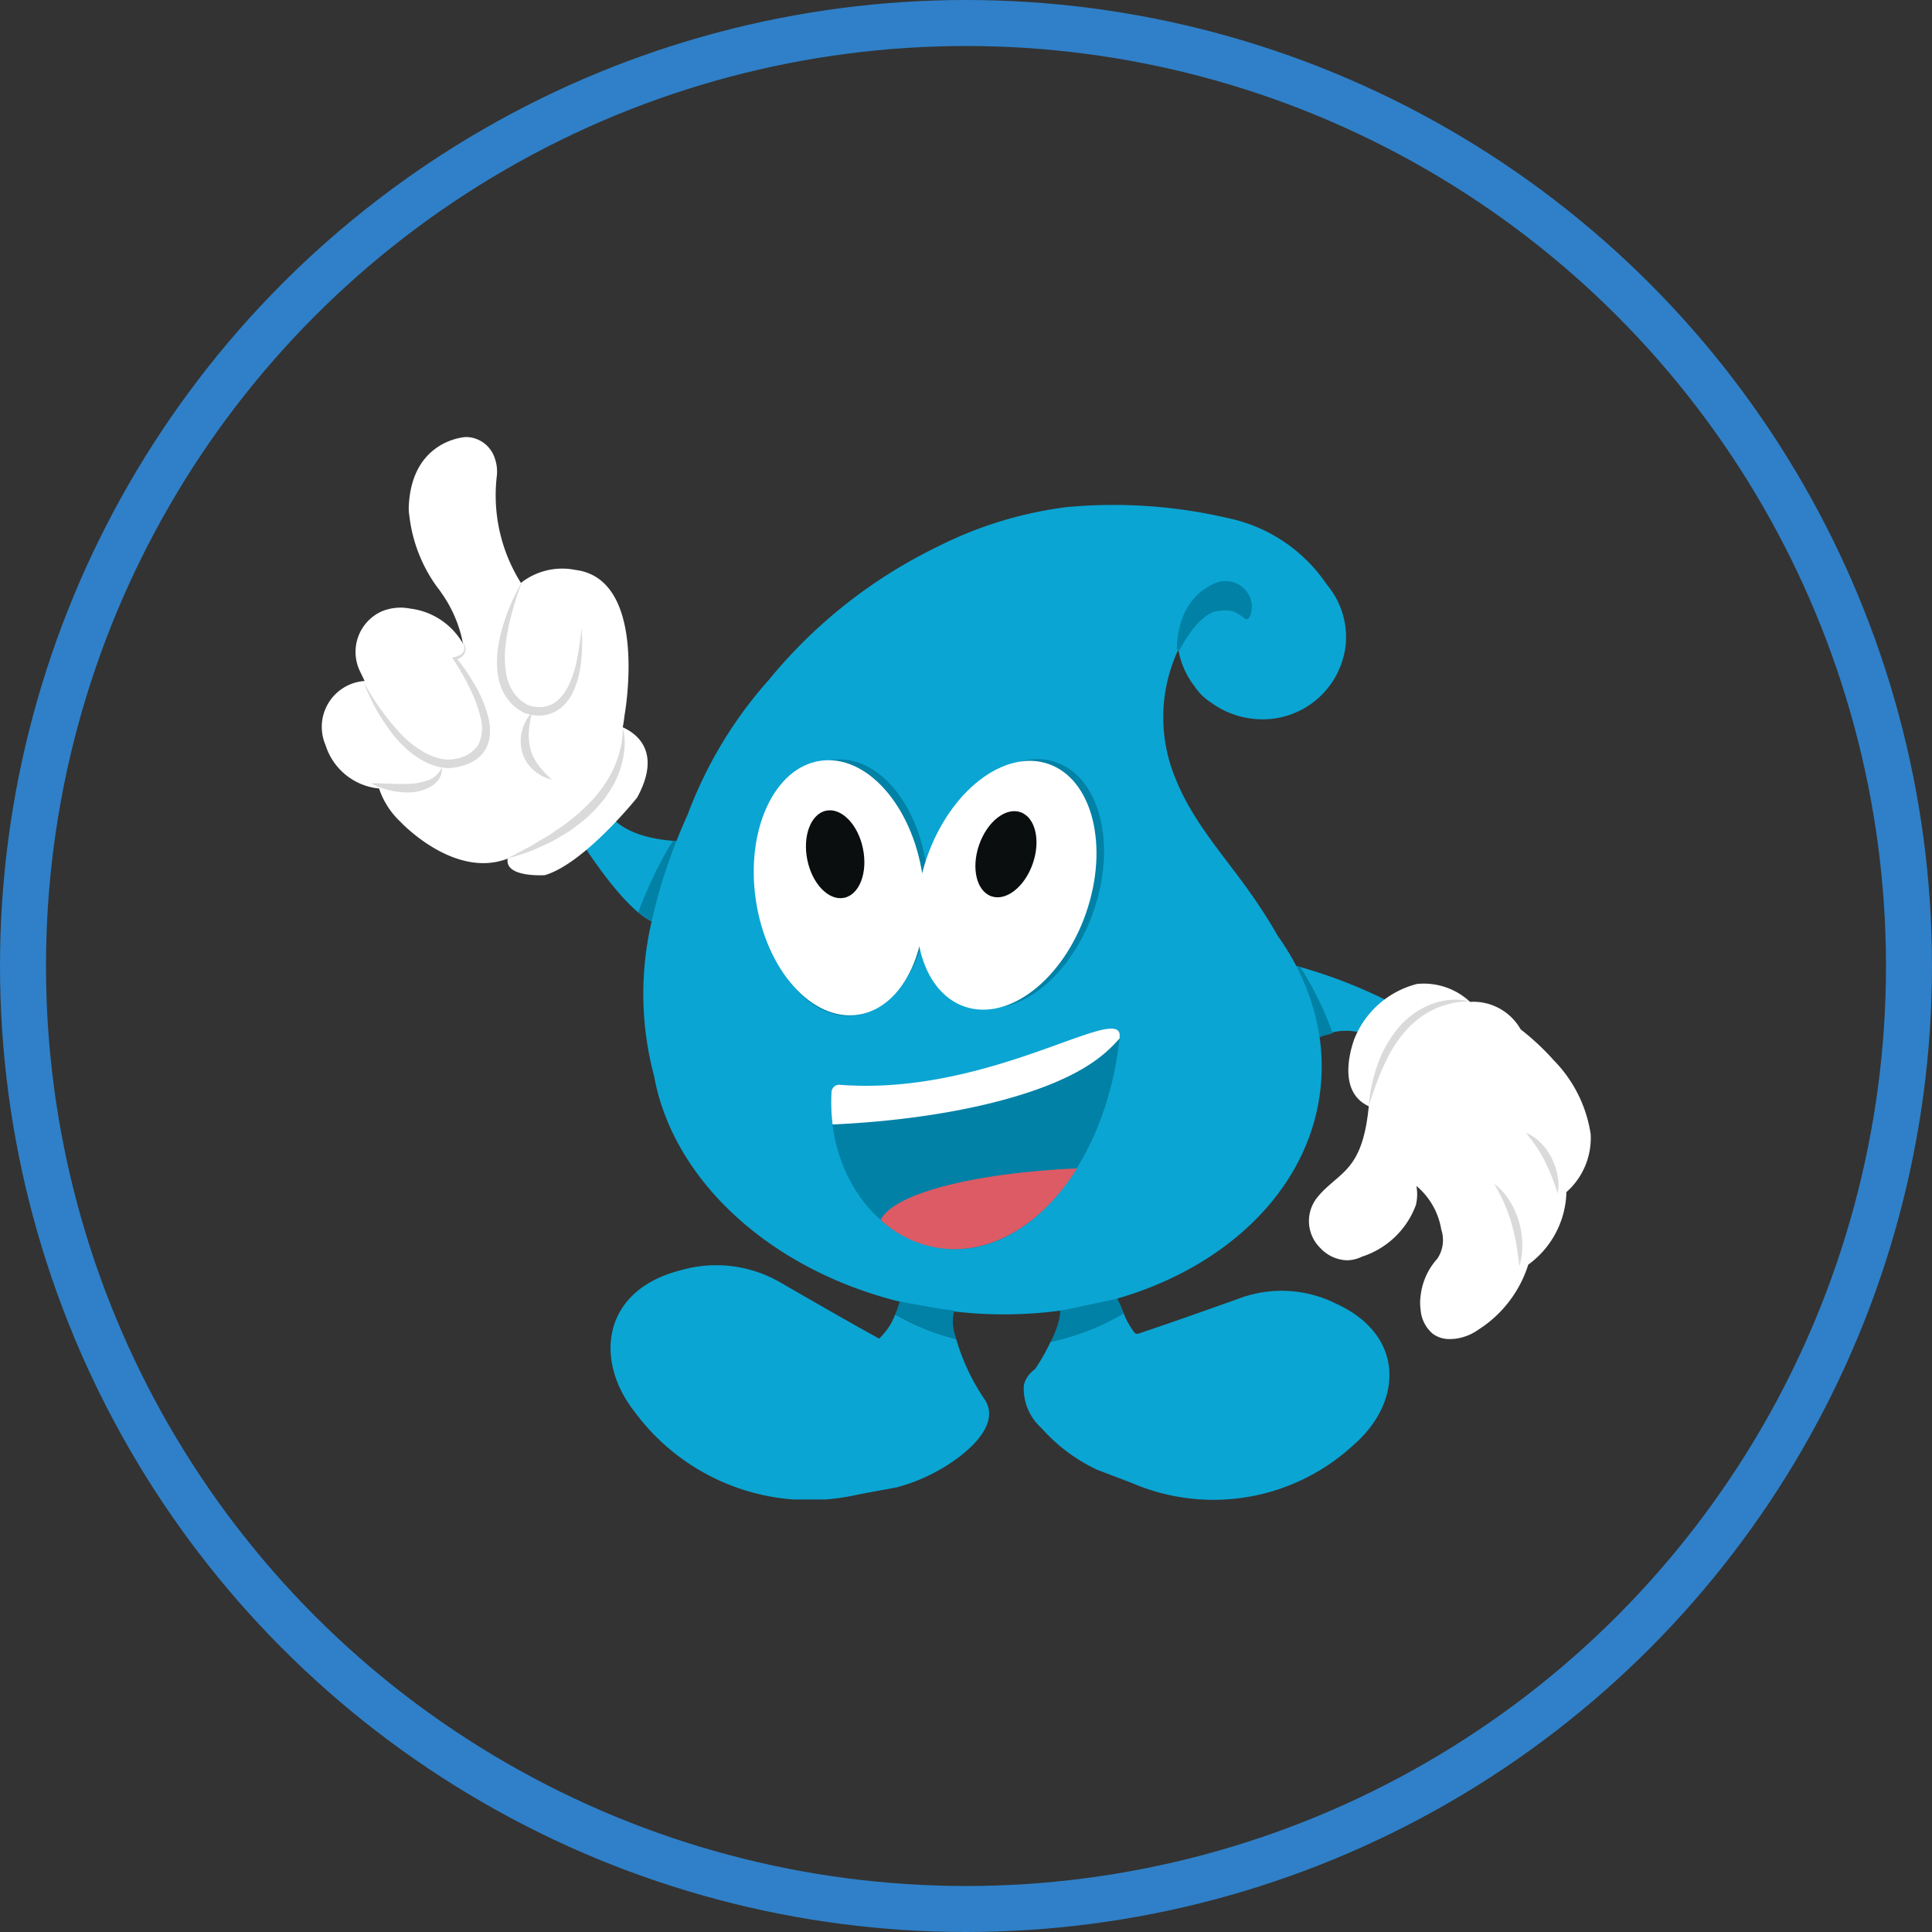 <svg xmlns="http://www.w3.org/2000/svg" xmlns:xlink="http://www.w3.org/1999/xlink" width="84" height="84" viewBox="0 0 84 84">
  <rect x="0" y="0" width="84" height="84" fill="#333333" stroke="none"/>
  <defs>
    <clipPath id="clip-path">
      <rect id="Rettangolo_3204" data-name="Rettangolo 3204" width="55.163" height="46.195" fill="none"/>
    </clipPath>
  </defs>
  <g id="Raggruppa_6374" data-name="Raggruppa 6374" transform="translate(-747.018 -1520.547)">
    <g id="Raggruppa_6235" data-name="Raggruppa 6235" transform="translate(372.018 -103.453)">
      <g id="Ellisse_312" data-name="Ellisse 312" transform="translate(375 1624)" fill="none" stroke="#2f80c8" stroke-width="2">
        <circle cx="42" cy="42" r="42" stroke="none"/>
        <circle cx="42" cy="42" r="41" fill="none"/>
      </g>
    </g>
    <g id="Raggruppa_6296" data-name="Raggruppa 6296" transform="translate(761.018 1539.547)">
      <g id="Raggruppa_6295" data-name="Raggruppa 6295" clip-path="url(#clip-path)">
        <path id="Tracciato_41748" data-name="Tracciato 41748" d="M78.563,33.3a11.145,11.145,0,0,0-.8-1.3c-.327-.575-.69-1.143-1.084-1.713-1.155-1.67-2.57-3.165-3.343-5.079a6.923,6.923,0,0,1,.1-5.662,3.559,3.559,0,0,0,.714,1.609,2.338,2.338,0,0,0,.719.7,3.716,3.716,0,0,0,1.823.7,3.63,3.63,0,0,0,4.017-3.194,3.536,3.536,0,0,0-.82-2.643,6.865,6.865,0,0,0-4.315-2.893,21.877,21.877,0,0,0-7.015-.471,17.133,17.133,0,0,0-5.581,1.713,21.689,21.689,0,0,0-7.331,5.777A18.533,18.533,0,0,0,52.1,26.724q-.252.555-.488,1.146c-1.258-.072-3.171-.474-3.336-2.24l-1.672.866s2.323,4.093,3.932,4.868h0a13.845,13.845,0,0,0,.108,6.731C51.583,43.281,57,47.639,63.933,48.35a18.557,18.557,0,0,0,4.374-.064c0,.005,0,.01,0,.016a14.707,14.707,0,0,0,2.485-.518l-.005-.023c4.835-1.4,8.391-4.844,8.835-9.184a8.911,8.911,0,0,0-.045-2.181,2.521,2.521,0,0,1,3.077.623l.993-1.6A21.575,21.575,0,0,0,78.563,33.3" transform="translate(-36.203 -10.303)" fill="#0aa5d3"/>
        <path id="Tracciato_41749" data-name="Tracciato 41749" d="M72.457,167.171a9.21,9.21,0,0,1-1.224-2.606,10.457,10.457,0,0,1-2.651-1.07,2.8,2.8,0,0,1-.7,1.052c-1.462-.805-2.906-1.643-4.354-2.476a5.55,5.55,0,0,0-4.253-.5c-3.424.853-3.811,3.9-2.014,6.17a9.439,9.439,0,0,0,9.718,3.583l1.654-.306a7.838,7.838,0,0,0,2.848-1.418c1.079-.874,1.462-1.719.976-2.43" transform="translate(-43.66 -125.347)" fill="#0aa5d3"/>
        <path id="Tracciato_41750" data-name="Tracciato 41750" d="M136.618,170.405a2.3,2.3,0,0,0,.765,1.861,7.449,7.449,0,0,0,2.413,1.809l.015.007,1.486.566a8.971,8.971,0,0,0,9.7-1.688c2.069-1.819,2.228-4.73-.828-6.113a5.274,5.274,0,0,0-4.062-.26c-1.5.533-3,1.071-4.511,1.575a.155.155,0,0,1-.17-.048,3.562,3.562,0,0,1-.5-.917,9.171,9.171,0,0,1-3.141,1.313,9.2,9.2,0,0,1-.626,1.115.37.37,0,0,1-.111.124,1.187,1.187,0,0,0-.425.629Z" transform="translate(-106.103 -129.177)" fill="#0aa5d3"/>
        <path id="Tracciato_41751" data-name="Tracciato 41751" d="M145.127,168.465c-.04-.094-.076-.186-.107-.275l-.171-.375s-2.237.5-2.48.525a2.7,2.7,0,0,1-.112.6,4.46,4.46,0,0,1-.308.749,9.98,9.98,0,0,0,3.178-1.227" transform="translate(-110.265 -130.358)" fill="#0081a5"/>
        <path id="Tracciato_41752" data-name="Tracciato 41752" d="M111.851,168.422l-.068.214c-.038.111-.08.225-.129.341a10.456,10.456,0,0,0,2.651,1.07c-.013-.049-.024-.1-.034-.142v0a1.782,1.782,0,0,1-.043-1.091c-.207-.024-.418-.052-.631-.083Z" transform="translate(-86.733 -130.829)" fill="#0081a5"/>
        <path id="Tracciato_41753" data-name="Tracciato 41753" d="M124.631,69.35c-1.008,2.913-3.375,4.738-5.287,4.077s-2.646-3.559-1.639-6.472,3.375-4.738,5.287-4.077,2.646,3.559,1.639,6.472" transform="translate(-91.082 -48.738)" fill="#0081a5"/>
        <path id="Tracciato_41754" data-name="Tracciato 41754" d="M92.547,68.162c.186,3.077-1.3,5.67-3.321,5.792s-3.808-2.273-3.994-5.35,1.3-5.67,3.321-5.792,3.808,2.273,3.994,5.35" transform="translate(-66.195 -48.788)" fill="#0081a5"/>
        <path id="Tracciato_41755" data-name="Tracciato 41755" d="M91.419,67.965c.453,3.049-.8,5.762-2.8,6.059s-3.992-1.933-4.445-4.981.8-5.762,2.8-6.059,3.992,1.933,4.445,4.981" transform="translate(-65.311 -48.905)" fill="#fff"/>
        <path id="Tracciato_41756" data-name="Tracciato 41756" d="M96.73,74.372c.217,1.046-.149,2.007-.817,2.145s-1.386-.6-1.6-1.643.149-2.007.817-2.145,1.386.6,1.6,1.643" transform="translate(-73.211 -56.482)" fill="#0a0e0e"/>
        <path id="Tracciato_41757" data-name="Tracciato 41757" d="M40.967,80.411l-.009.013s0,0,0,.006l.013-.02h0" transform="translate(-31.814 -62.462)" fill="#81cbd4"/>
        <path id="Tracciato_41758" data-name="Tracciato 41758" d="M190.8,106.135a9.995,9.995,0,0,0-1.012-3.093l.164.031a14.509,14.509,0,0,1,1.418,2.9s-.417.1-.569.162" transform="translate(-147.426 -80.042)" fill="#0081a5"/>
        <path id="Tracciato_41759" data-name="Tracciato 41759" d="M62.2,82.163a22.819,22.819,0,0,1,1.076-3.5l-.158-.009a17.929,17.929,0,0,0-1.5,3.116,4.283,4.283,0,0,0,.581.389" transform="translate(-47.866 -61.101)" fill="#0081a5"/>
        <path id="Tracciato_41760" data-name="Tracciato 41760" d="M169,29.389a2.762,2.762,0,0,1,.524.33l.125-.017a1.035,1.035,0,0,0,.107-.791,1.136,1.136,0,0,0-.619-.739,1.188,1.188,0,0,0-.952-.017l-.19.087-.177.11a3.058,3.058,0,0,0-.319.24,2.683,2.683,0,0,0-.761,1.177,3.933,3.933,0,0,0-.206,1.262l.124.025a5.384,5.384,0,0,1,.638-.986,2.556,2.556,0,0,1,.38-.383,1.6,1.6,0,0,1,.4-.262.711.711,0,0,1,.206-.052l.1-.009a1.315,1.315,0,0,1,.619.025" transform="translate(-129.363 -21.8)" fill="#0081a5"/>
        <path id="Tracciato_41761" data-name="Tracciato 41761" d="M123.164,69.685c-1.008,2.913-3.375,4.738-5.287,4.077s-2.646-3.559-1.639-6.472,3.375-4.738,5.287-4.077,2.646,3.559,1.639,6.472" transform="translate(-89.942 -48.998)" fill="#fff"/>
        <path id="Tracciato_41762" data-name="Tracciato 41762" d="M129.768,75.161c-.349,1.01-1.155,1.648-1.8,1.424s-.885-1.223-.535-2.233,1.155-1.648,1.8-1.424.885,1.223.535,2.233" transform="translate(-98.864 -56.616)" fill="#0a0e0e"/>
        <path id="Tracciato_41763" data-name="Tracciato 41763" d="M99.536,117.7a.333.333,0,0,0-.357.313c-.2,3.491,1.952,6.5,4.944,6.806,3.635.372,7.028-3.738,7.586-9.19.166-1.617-5.585,2.589-12.173,2.072" transform="translate(-77.031 -89.53)" fill="#0081a5"/>
        <path id="Tracciato_41764" data-name="Tracciato 41764" d="M108.816,144.708a4.8,4.8,0,0,0,2.754,1.25c2.213.22,4.337-1.173,5.786-3.489-4.533.2-7.973,1.1-8.54,2.239" transform="translate(-84.528 -110.669)" fill="#dc5b65"/>
        <path id="Tracciato_41765" data-name="Tracciato 41765" d="M111.721,115.663l0-.177c-.181-1.237-5.783,2.7-12.172,2.2a.333.333,0,0,0-.357.313,7.678,7.678,0,0,0,.048,1.413c5.033-.229,9.244-1.272,11.308-2.7v0a5.946,5.946,0,0,0,1.175-1.05" transform="translate(-77.04 -89.522)" fill="#fff"/>
        <path id="Tracciato_41766" data-name="Tracciato 41766" d="M204.483,112.948a5.811,5.811,0,0,0-1.6-3.176,10.9,10.9,0,0,0-1.438-1.343,2.364,2.364,0,0,0-2.207-1.195.154.154,0,0,0-.011-.016,2.944,2.944,0,0,0-2.29-.763,3.991,3.991,0,0,0-2.69,2.31l-.006.012c-.01.023-.942,2.29.6,2.994-.207,2.135-.81,2.652-1.506,3.248-.155.133-.315.27-.474.428a3.5,3.5,0,0,0-.272.305,1.637,1.637,0,0,0,.137,2.175,1.655,1.655,0,0,0,1.162.542,1.514,1.514,0,0,0,.658-.158,3.713,3.713,0,0,0,2.344-2.245,2.005,2.005,0,0,0,.021-.831,3.133,3.133,0,0,1,1.081,1.894,1.45,1.45,0,0,1-.171,1.271,2.881,2.881,0,0,0-.726,1.613,2.178,2.178,0,0,0,0,.6,1.51,1.51,0,0,0,.533,1.055,1.216,1.216,0,0,0,.744.226,1.988,1.988,0,0,0,.3-.024,2.233,2.233,0,0,0,.943-.39,5.207,5.207,0,0,0,2.162-2.826.124.124,0,0,0,.025-.015,4.02,4.02,0,0,0,1.632-3.143.114.114,0,0,0,.036-.023,3.143,3.143,0,0,0,1.017-2.522" transform="translate(-149.329 -82.674)" fill="#fff"/>
        <path id="Tracciato_41767" data-name="Tracciato 41767" d="M228.341,145.507a2.458,2.458,0,0,1,.663.723,3.536,3.536,0,0,1,.408.9c.024.079.04.16.061.241a2.107,2.107,0,0,1,.046.244l.032.245c0,.082.008.165.01.247a3.6,3.6,0,0,1-.021.491,3.956,3.956,0,0,1-.1.481c-.032-.163-.042-.322-.066-.479l-.035-.235c-.01-.078-.022-.156-.038-.233s-.029-.154-.041-.231l-.052-.228-.024-.114-.031-.112c-.021-.075-.037-.151-.06-.224a7.581,7.581,0,0,0-.318-.874,7.013,7.013,0,0,0-.438-.844" transform="translate(-177.374 -113.029)" fill="#dadada"/>
        <path id="Tracciato_41768" data-name="Tracciato 41768" d="M235.907,138.144c-.084-.251-.166-.488-.256-.721s-.192-.457-.3-.675c-.052-.111-.117-.215-.175-.324s-.126-.211-.2-.312c-.134-.211-.294-.4-.45-.618a2.041,2.041,0,0,1,.648.455,2.426,2.426,0,0,1,.26.305,3.054,3.054,0,0,1,.206.345,2.7,2.7,0,0,1,.256.755,2.1,2.1,0,0,1,.01.791" transform="translate(-182.179 -105.251)" fill="#dadada"/>
        <path id="Tracciato_41769" data-name="Tracciato 41769" d="M208.277,109.7a3.255,3.255,0,0,0-.857.1,3.465,3.465,0,0,0-.793.293,3.673,3.673,0,0,0-.7.466,3.907,3.907,0,0,0-.583.6,5.063,5.063,0,0,0-.475.7c-.076.12-.137.249-.2.375s-.121.259-.183.388a17.274,17.274,0,0,0-.594,1.634,7.011,7.011,0,0,1,.355-1.727,5.343,5.343,0,0,1,.845-1.574,3.6,3.6,0,0,1,1.428-1.1,3.035,3.035,0,0,1,.873-.219,2.48,2.48,0,0,1,.883.062" transform="translate(-158.383 -85.158)" fill="#dadada"/>
        <path id="Tracciato_41770" data-name="Tracciato 41770" d="M.154,13.394a2,2,0,0,1,1.7-2.787q-.1-.21-.209-.436a1.933,1.933,0,0,1,.954-2.592A2.155,2.155,0,0,1,3.84,7.46,3.072,3.072,0,0,1,6.111,8.952.482.482,0,0,1,6.134,9,5.637,5.637,0,0,0,5.152,6.72a1.869,1.869,0,0,0-.131-.176A6.537,6.537,0,0,1,3.8,3.44a2.036,2.036,0,0,1-.027-.421C3.9.1,6.256,0,6.256,0A1.328,1.328,0,0,1,7.5.887a1.755,1.755,0,0,1,.1.816,7.156,7.156,0,0,0,1.049,4.64,2.9,2.9,0,0,1,2.362-.566c3.221.4,2.145,6.309,2.145,6.309l0-.008q-.029.284-.08.542c.586.262,1.716,1.056.626,3.056,0,0-2.285,2.863-4.012,3.373,0,0-1.758.12-1.616-.719-2.33.9-4.651-1.588-4.651-1.588a3.532,3.532,0,0,1-.942-1.46A2.709,2.709,0,0,1,.154,13.394" transform="translate(0 0.001)" fill="#fff"/>
        <path id="Tracciato_41771" data-name="Tracciato 41771" d="M35.15,28.385a8.427,8.427,0,0,0-.6,1.262A7.484,7.484,0,0,0,34.163,31a4.576,4.576,0,0,0-.078.712,3.564,3.564,0,0,0,.044.727,2.5,2.5,0,0,0,.229.71,2.12,2.12,0,0,0,.466.6l.15.119c.053.037.11.069.164.1L35.18,34a.354.354,0,0,0,.051.028c.034.014.064.025.1.036a1.765,1.765,0,0,0,.187.052,1.658,1.658,0,0,0,.773,0,1.548,1.548,0,0,0,.675-.38,2.092,2.092,0,0,0,.43-.612,3.758,3.758,0,0,0,.238-.682,5.857,5.857,0,0,0,.116-.7,8.1,8.1,0,0,0,.012-1.4,13.469,13.469,0,0,1-.2,1.371,4.56,4.56,0,0,1-.433,1.274,2.027,2.027,0,0,1-.392.5,1.2,1.2,0,0,1-.534.275,1.348,1.348,0,0,1-.6-.008.759.759,0,0,1-.271-.105c-.043-.028-.087-.053-.129-.083l-.121-.1a1.74,1.74,0,0,1-.386-.486,2.317,2.317,0,0,1-.206-.605,4.3,4.3,0,0,1-.026-1.33,9.2,9.2,0,0,1,.268-1.343c.118-.445.263-.884.426-1.32" transform="translate(-26.475 -22.049)" fill="#dadada"/>
        <path id="Tracciato_41772" data-name="Tracciato 41772" d="M12.622,64.366a1.01,1.01,0,0,1-.574.548,2.686,2.686,0,0,1-.782.16c-.276.012-.556.014-.843,0-.072,0-.143-.007-.216-.007a2.153,2.153,0,0,1-.218-.006,4.33,4.33,0,0,0-.447,0,3.384,3.384,0,0,0,.844.306,3.236,3.236,0,0,0,.906.081,1.88,1.88,0,0,0,.9-.282l.1-.07c.031-.028.06-.056.089-.086a.533.533,0,0,0,.079-.094,1,1,0,0,0,.068-.1.709.709,0,0,0,.093-.456" transform="translate(-7.412 -49.999)" fill="#dadada"/>
        <path id="Tracciato_41773" data-name="Tracciato 41773" d="M39.2,53.657a1.775,1.775,0,0,0-.429.786,1.741,1.741,0,0,0,0,.93,1.6,1.6,0,0,0,.5.79l.085.078a1.108,1.108,0,0,0,.095.065l.193.12a2.659,2.659,0,0,0,.419.158c-.1-.115-.21-.206-.307-.308l-.138-.156-.069-.075-.058-.083a2,2,0,0,1-.35-.691,2.333,2.333,0,0,1-.077-.778,5.067,5.067,0,0,1,.136-.835" transform="translate(-30.07 -41.68)" fill="#dadada"/>
        <path id="Tracciato_41774" data-name="Tracciato 41774" d="M41.16,56.539a3.525,3.525,0,0,1-.116,1,4.613,4.613,0,0,1-.342.929,5.666,5.666,0,0,1-1.191,1.564l-.178.173c-.03.029-.059.058-.09.086l-.1.077-.39.311-.1.079-.1.07-.208.14-.415.284c-.145.085-.292.167-.436.254s-.287.179-.437.257c-.3.156-.6.311-.9.483.329-.093.653-.2.98-.314.319-.128.63-.277.943-.423.152-.082.3-.172.448-.262l.223-.134.111-.067.105-.077.416-.317.1-.079.1-.089.191-.18a3.581,3.581,0,0,0,.362-.381l.169-.2a1.627,1.627,0,0,0,.16-.209c.094-.149.193-.295.281-.447s.16-.314.226-.477a3.92,3.92,0,0,0,.256-1.018,2.753,2.753,0,0,0-.068-1.032" transform="translate(-28.088 -43.919)" fill="#dadada"/>
        <path id="Tracciato_41775" data-name="Tracciato 41775" d="M12.4,39.546a.763.763,0,0,1,.107.243.394.394,0,0,1-.013.245.361.361,0,0,1-.164.167.874.874,0,0,1-.235.087l-.1.024.061.093a10.823,10.823,0,0,1,.691,1.205,5.962,5.962,0,0,1,.476,1.279,1.7,1.7,0,0,1-.1,1.232,1.5,1.5,0,0,1-1.05.6l-.084.014-.042.007-.031,0a1.055,1.055,0,0,1-.149,0,1.759,1.759,0,0,1-.313-.047,2.682,2.682,0,0,1-.612-.232,4.522,4.522,0,0,1-1.07-.823,11.06,11.06,0,0,1-1.62-2.26,8.283,8.283,0,0,0,1.414,2.45,5.619,5.619,0,0,0,.511.512,3.926,3.926,0,0,0,.6.423,2.788,2.788,0,0,0,.691.285,2.107,2.107,0,0,0,.38.061,1.43,1.43,0,0,0,.2,0l.056-.007.045-.007.09-.014a2.4,2.4,0,0,0,.721-.234,1.453,1.453,0,0,0,.581-.542,1.552,1.552,0,0,0,.2-.76,2.747,2.747,0,0,0-.1-.742,5.564,5.564,0,0,0-.568-1.325,8.708,8.708,0,0,0-.808-1.171l-.038.117a.992.992,0,0,0,.258-.131.462.462,0,0,0,.177-.239.436.436,0,0,0-.023-.286.794.794,0,0,0-.149-.23" transform="translate(-6.336 -30.719)" fill="#dadada"/>
      </g>
    </g>
  </g>
</svg>
